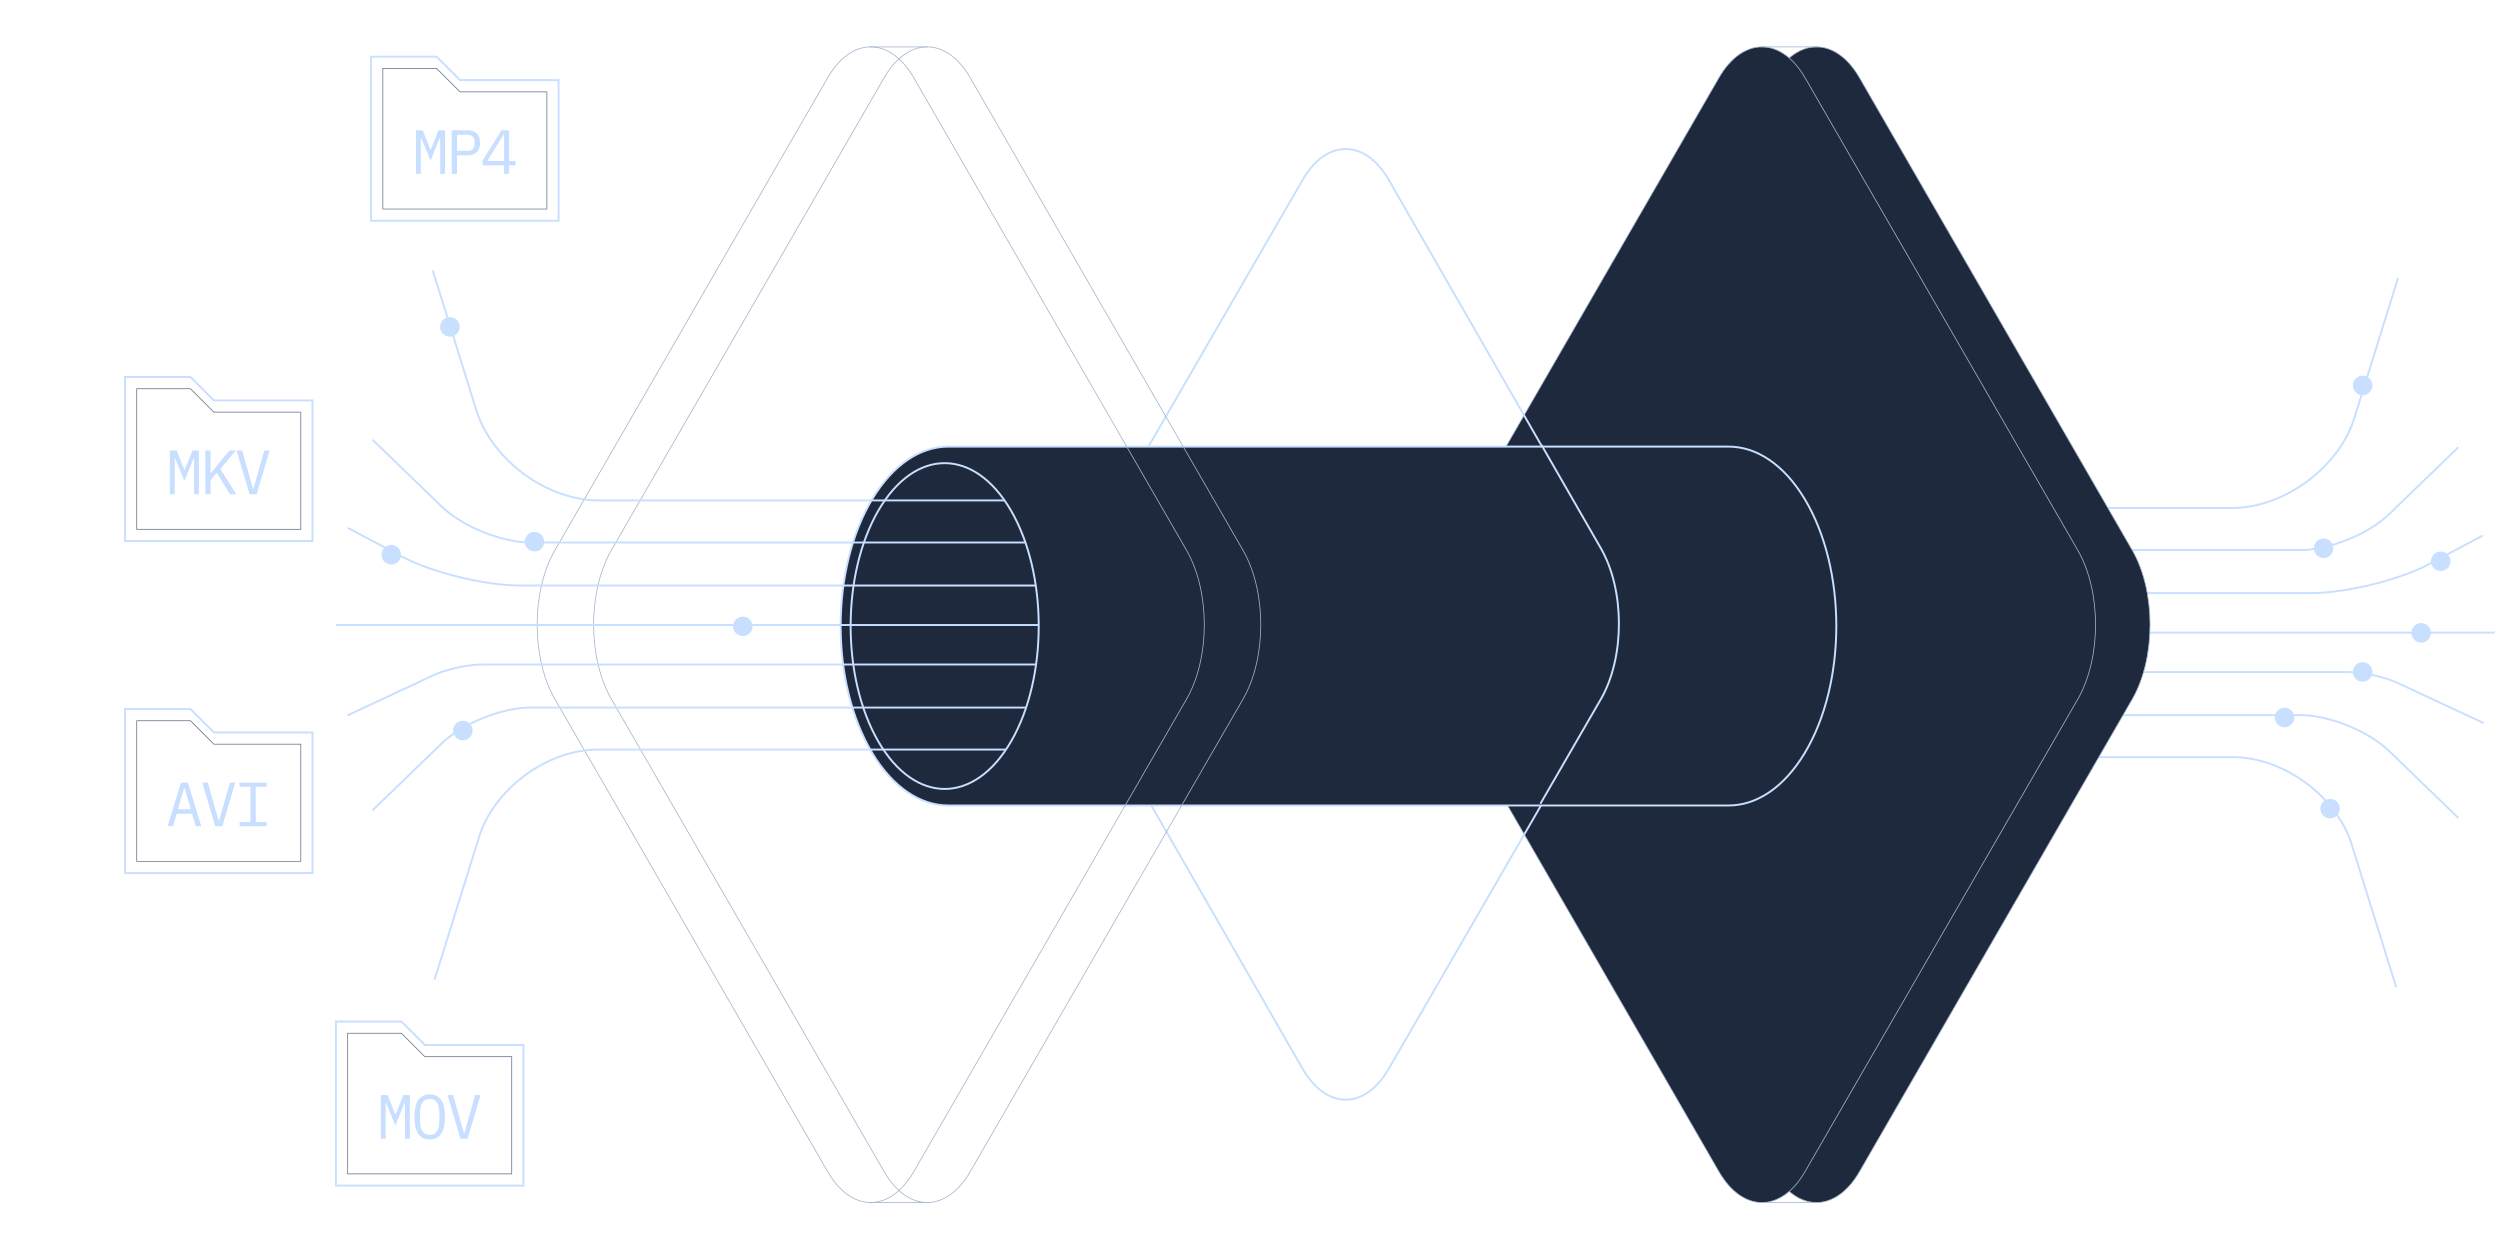 <svg width="320" height="160" viewBox="0 0 320 160" fill="none" xmlns="http://www.w3.org/2000/svg">
<path d="M233.594 96.917H285.819C292.283 96.917 299.095 101.928 301.019 108.099L306.715 126.361" stroke="#C8DFFF" stroke-width="0.25"/>
<path d="M233.557 65.012L285.677 65.025C292.349 65.028 299.379 59.859 301.366 53.489L306.949 35.586" stroke="#C8DFFF" stroke-width="0.25"/>
<path d="M231.131 91.538H294.477C298.109 91.538 303.178 93.588 305.789 96.113L314.668 104.7" stroke="#C8DFFF" stroke-width="0.25"/>
<path d="M231.189 70.408H294.477C298.109 70.408 303.178 68.358 305.789 65.833L314.668 57.246" stroke="#C8DFFF" stroke-width="0.25"/>
<path d="M229.866 86.026H300.655C302.456 86.026 305.242 86.644 306.873 87.405L317.9 92.55" stroke="#C8DFFF" stroke-width="0.25"/>
<path d="M229.867 75.919H295.721C300.245 75.919 307.026 74.269 310.855 72.236L317.791 68.554" stroke="#C8DFFF" stroke-width="0.25"/>
<path d="M229.439 80.975H319.34" stroke="#C8DFFF" stroke-width="0.25"/>
<path d="M226.995 149.968C230.039 155.241 234.975 155.241 238.019 149.968L272.922 89.509C275.966 84.236 275.966 75.687 272.922 70.414L238.019 9.955C234.975 4.682 230.039 4.682 226.995 9.955L192.092 70.414C189.047 75.687 189.048 84.236 192.092 89.509L226.995 149.968Z" fill="#1F293D" stroke="#A3B4CC" stroke-width="0.1"/>
<path d="M220.021 149.968C223.065 155.241 228 155.241 231.044 149.968L265.948 89.509C268.992 84.236 268.992 75.687 265.948 70.414L231.044 9.955C228 4.682 223.065 4.682 220.021 9.955L185.117 70.414C182.073 75.687 182.073 84.236 185.117 89.509L220.021 149.968Z" fill="#1F293D" stroke="#A3B4CC" stroke-width="0.1"/>
<path d="M225.395 6H232.791" stroke="#A3B4CC" stroke-width="0.1"/>
<path d="M225.395 153.923H232.791" stroke="#A3B4CC" stroke-width="0.1"/>
<path d="M166.739 136.805C169.783 142.078 174.718 142.078 177.762 136.805L205.05 89.603C208.094 84.33 208.094 75.781 205.05 70.508L177.762 23.024C174.718 17.751 169.783 17.751 166.739 23.024L139.451 70.226C136.407 75.499 136.407 84.048 139.451 89.321L166.739 136.805Z" stroke="#C8DFFF" stroke-width="0.25"/>
<path d="M231.013 96.374C228.322 100.858 224.796 103.101 221.269 103.101H121.384C117.857 103.101 114.33 100.858 111.64 96.374C106.258 87.404 106.258 72.863 111.64 63.894C114.33 59.409 117.857 57.166 121.384 57.166L221.269 57.166C224.796 57.166 228.322 59.409 231.013 63.894C236.394 72.863 236.394 87.404 231.013 96.374Z" fill="#1F293D" stroke="#C8DFFF" stroke-width="0.25"/>
<path d="M197.306 56.95L204.906 70.175C206.453 72.855 207.22 76.352 207.22 79.837C207.22 83.322 206.453 86.82 204.906 89.5L197.168 102.884" stroke="#C8DFFF" stroke-width="0.25"/>
<path d="M129.43 65.39C124.729 57.247 117.108 57.247 112.407 65.39C107.706 73.533 107.706 86.735 112.407 94.878C117.108 103.021 124.729 103.021 129.43 94.878C134.131 86.735 134.131 73.533 129.43 65.39Z" fill="#1F293D" stroke="#C8DFFF" stroke-width="0.25"/>
<path d="M113.169 149.968C116.213 155.241 121.148 155.241 124.193 149.968L159.096 89.509C162.14 84.236 162.14 75.687 159.096 70.414L124.193 9.955C121.148 4.682 116.213 4.682 113.169 9.955L78.265 70.414C75.221 75.687 75.222 84.236 78.266 89.509L113.169 149.968Z" stroke="#A3B4CC" stroke-width="0.1"/>
<path d="M105.94 149.968C108.985 155.241 113.92 155.241 116.964 149.968L151.867 89.509C154.912 84.236 154.912 75.687 151.867 70.414L116.964 9.955C113.92 4.682 108.985 4.682 105.94 9.955L71.037 70.414C67.993 75.687 67.993 84.236 71.037 89.509L105.94 149.968Z" stroke="#A3B4CC" stroke-width="0.1"/>
<path d="M111.318 153.923H118.714" stroke="#A3B4CC" stroke-width="0.1"/>
<path d="M111.318 6.005H118.714" stroke="#A3B4CC" stroke-width="0.1"/>
<path d="M128.748 95.946H76.523C70.058 95.946 63.247 100.956 61.323 107.127L55.627 125.39" stroke="#C8DFFF" stroke-width="0.25"/>
<path d="M128.624 64.054H76.664C69.993 64.056 62.963 58.887 60.976 52.518L55.393 34.614" stroke="#C8DFFF" stroke-width="0.25"/>
<path d="M131.283 90.567H67.866C64.234 90.567 59.166 92.617 56.555 95.142L47.676 103.729" stroke="#C8DFFF" stroke-width="0.25"/>
<path d="M131.258 69.437H67.866C64.234 69.437 59.166 67.387 56.555 64.862L47.676 56.275" stroke="#C8DFFF" stroke-width="0.25"/>
<path d="M132.539 85.055H61.686C59.886 85.055 57.1 85.673 55.468 86.434L44.441 91.579" stroke="#C8DFFF" stroke-width="0.25"/>
<path d="M132.547 74.947H66.618C62.095 74.947 55.313 73.297 51.485 71.265L44.549 67.582" stroke="#C8DFFF" stroke-width="0.25"/>
<path d="M132.902 80.002H43.002" stroke="#C8DFFF" stroke-width="0.25"/>
<circle cx="57.584" cy="41.839" r="1.25" fill="#C8DFFF"/>
<circle cx="68.416" cy="69.338" r="1.25" fill="#C8DFFF"/>
<circle cx="50.084" cy="71.006" r="1.25" fill="#C8DFFF"/>
<circle cx="95.084" cy="80.172" r="1.25" fill="#C8DFFF"/>
<circle cx="59.25" cy="93.506" r="1.25" fill="#C8DFFF"/>
<circle cx="297.418" cy="70.173" r="1.25" fill="#C8DFFF"/>
<circle cx="302.418" cy="49.339" r="1.25" fill="#C8DFFF"/>
<circle cx="312.418" cy="71.839" r="1.25" fill="#C8DFFF"/>
<circle cx="309.918" cy="81.005" r="1.25" fill="#C8DFFF"/>
<circle cx="302.418" cy="86.006" r="1.25" fill="#C8DFFF"/>
<circle cx="292.418" cy="91.838" r="1.25" fill="#C8DFFF"/>
<circle cx="298.252" cy="103.505" r="1.25" fill="#C8DFFF"/>
<path d="M49 8.756V26.756H70V11.756H58.879L55.879 8.756H49Z" stroke="#69758C" stroke-width="0.1"/>
<path d="M47.5 7.256V28.256H71.5V10.256H58.879L55.879 7.256H47.5Z" stroke="#C8DFFF" stroke-width="0.25"/>
<path d="M56.345 19.456V17.688H56.281L55.105 20.56L53.929 17.688H53.865V19.456V22.256H53.249V16.672H54.113L55.097 19.136H55.145L56.129 16.672H56.961V22.256H56.345V19.456ZM57.822 22.256V16.672H59.854C60.371 16.672 60.766 16.813 61.038 17.096C61.31 17.378 61.446 17.773 61.446 18.28C61.446 18.787 61.31 19.181 61.038 19.464C60.766 19.747 60.371 19.888 59.854 19.888H58.494V22.256H57.822ZM58.494 19.304H59.838C60.12 19.304 60.339 19.235 60.494 19.096C60.654 18.952 60.734 18.749 60.734 18.488V18.072C60.734 17.811 60.654 17.61 60.494 17.472C60.339 17.328 60.12 17.256 59.838 17.256H58.494V19.304ZM64.522 22.256V21.16H61.77V20.568L64.186 16.672H65.162V20.608H65.994V21.16H65.162V22.256H64.522ZM62.37 20.608H64.522V17.192H64.49L62.37 20.608Z" fill="#C8DFFF"/>
<path d="M17.5 49.756V67.756H38.5V52.756H27.379L24.379 49.756H17.5Z" stroke="#69758C" stroke-width="0.1"/>
<path d="M16 48.256V69.256H40V51.256H27.379L24.379 48.256H16Z" stroke="#C8DFFF" stroke-width="0.25"/>
<path d="M24.845 60.456V58.688H24.781L23.605 61.56L22.429 58.688H22.365V60.456V63.256H21.749V57.672H22.613L23.597 60.136H23.645L24.629 57.672H25.461V63.256H24.845V60.456ZM27.754 60.52L26.954 61.464V63.256H26.282V57.672H26.954V60.584H26.978L27.714 59.656L29.362 57.672H30.17L28.21 60.024L30.226 63.256H29.442L27.754 60.52ZM31.942 63.256L30.286 57.672H30.998L31.79 60.464L32.39 62.576H32.43L33.03 60.464L33.822 57.672H34.51L32.854 63.256H31.942Z" fill="#C8DFFF"/>
<path d="M17.5 92.256V110.256H38.5V95.256H27.379L24.379 92.256H17.5Z" stroke="#69758C" stroke-width="0.1"/>
<path d="M16 90.756V111.756H40V93.756H27.379L24.379 90.756H16Z" stroke="#C8DFFF" stroke-width="0.25"/>
<path d="M25.053 105.756L24.581 104.164H22.621L22.149 105.756H21.453L23.165 100.172H24.053L25.765 105.756H25.053ZM23.637 100.884H23.565L22.781 103.58H24.421L23.637 100.884ZM27.546 105.756L25.89 100.172H26.602L27.394 102.964L27.994 105.076H28.034L28.634 102.964L29.426 100.172H30.114L28.458 105.756H27.546ZM30.67 105.756V105.22H32.062V100.708H30.67V100.172H34.126V100.708H32.734V105.22H34.126V105.756H30.67Z" fill="#C8DFFF"/>
<path d="M44.5 132.256V150.256H65.5V135.256H54.379L51.379 132.256H44.5Z" stroke="#69758C" stroke-width="0.1"/>
<path d="M43 130.756V151.756H67V133.756H54.379L51.379 130.756H43Z" stroke="#C8DFFF" stroke-width="0.25"/>
<path d="M51.845 142.956V141.188H51.781L50.605 144.06L49.429 141.188H49.365V142.956V145.756H48.749V140.172H49.613L50.597 142.636H50.645L51.629 140.172H52.461V145.756H51.845V142.956ZM55.002 145.852C54.66 145.852 54.367 145.788 54.122 145.66C53.876 145.527 53.674 145.337 53.514 145.092C53.354 144.847 53.236 144.545 53.162 144.188C53.087 143.831 53.05 143.423 53.05 142.964C53.05 142.511 53.087 142.105 53.162 141.748C53.236 141.385 53.354 141.081 53.514 140.836C53.674 140.591 53.876 140.404 54.122 140.276C54.367 140.143 54.66 140.076 55.002 140.076C55.343 140.076 55.636 140.143 55.882 140.276C56.127 140.404 56.33 140.591 56.49 140.836C56.65 141.081 56.767 141.385 56.842 141.748C56.916 142.105 56.954 142.511 56.954 142.964C56.954 143.423 56.916 143.831 56.842 144.188C56.767 144.545 56.65 144.847 56.49 145.092C56.33 145.337 56.127 145.527 55.882 145.66C55.636 145.788 55.343 145.852 55.002 145.852ZM55.002 145.268C55.226 145.268 55.415 145.225 55.57 145.14C55.724 145.049 55.852 144.924 55.954 144.764C56.055 144.604 56.127 144.412 56.17 144.188C56.218 143.959 56.242 143.703 56.242 143.42V142.508C56.242 142.231 56.218 141.977 56.17 141.748C56.127 141.519 56.055 141.324 55.954 141.164C55.852 141.004 55.724 140.881 55.57 140.796C55.415 140.705 55.226 140.66 55.002 140.66C54.778 140.66 54.588 140.705 54.434 140.796C54.279 140.881 54.151 141.004 54.05 141.164C53.948 141.324 53.874 141.519 53.826 141.748C53.783 141.977 53.762 142.231 53.762 142.508V143.42C53.762 143.703 53.783 143.959 53.826 144.188C53.874 144.412 53.948 144.604 54.05 144.764C54.151 144.924 54.279 145.049 54.434 145.14C54.588 145.225 54.778 145.268 55.002 145.268ZM58.942 145.756L57.286 140.172H57.998L58.79 142.964L59.39 145.076H59.43L60.03 142.964L60.822 140.172H61.51L59.854 145.756H58.942Z" fill="#C8DFFF"/>
</svg>

